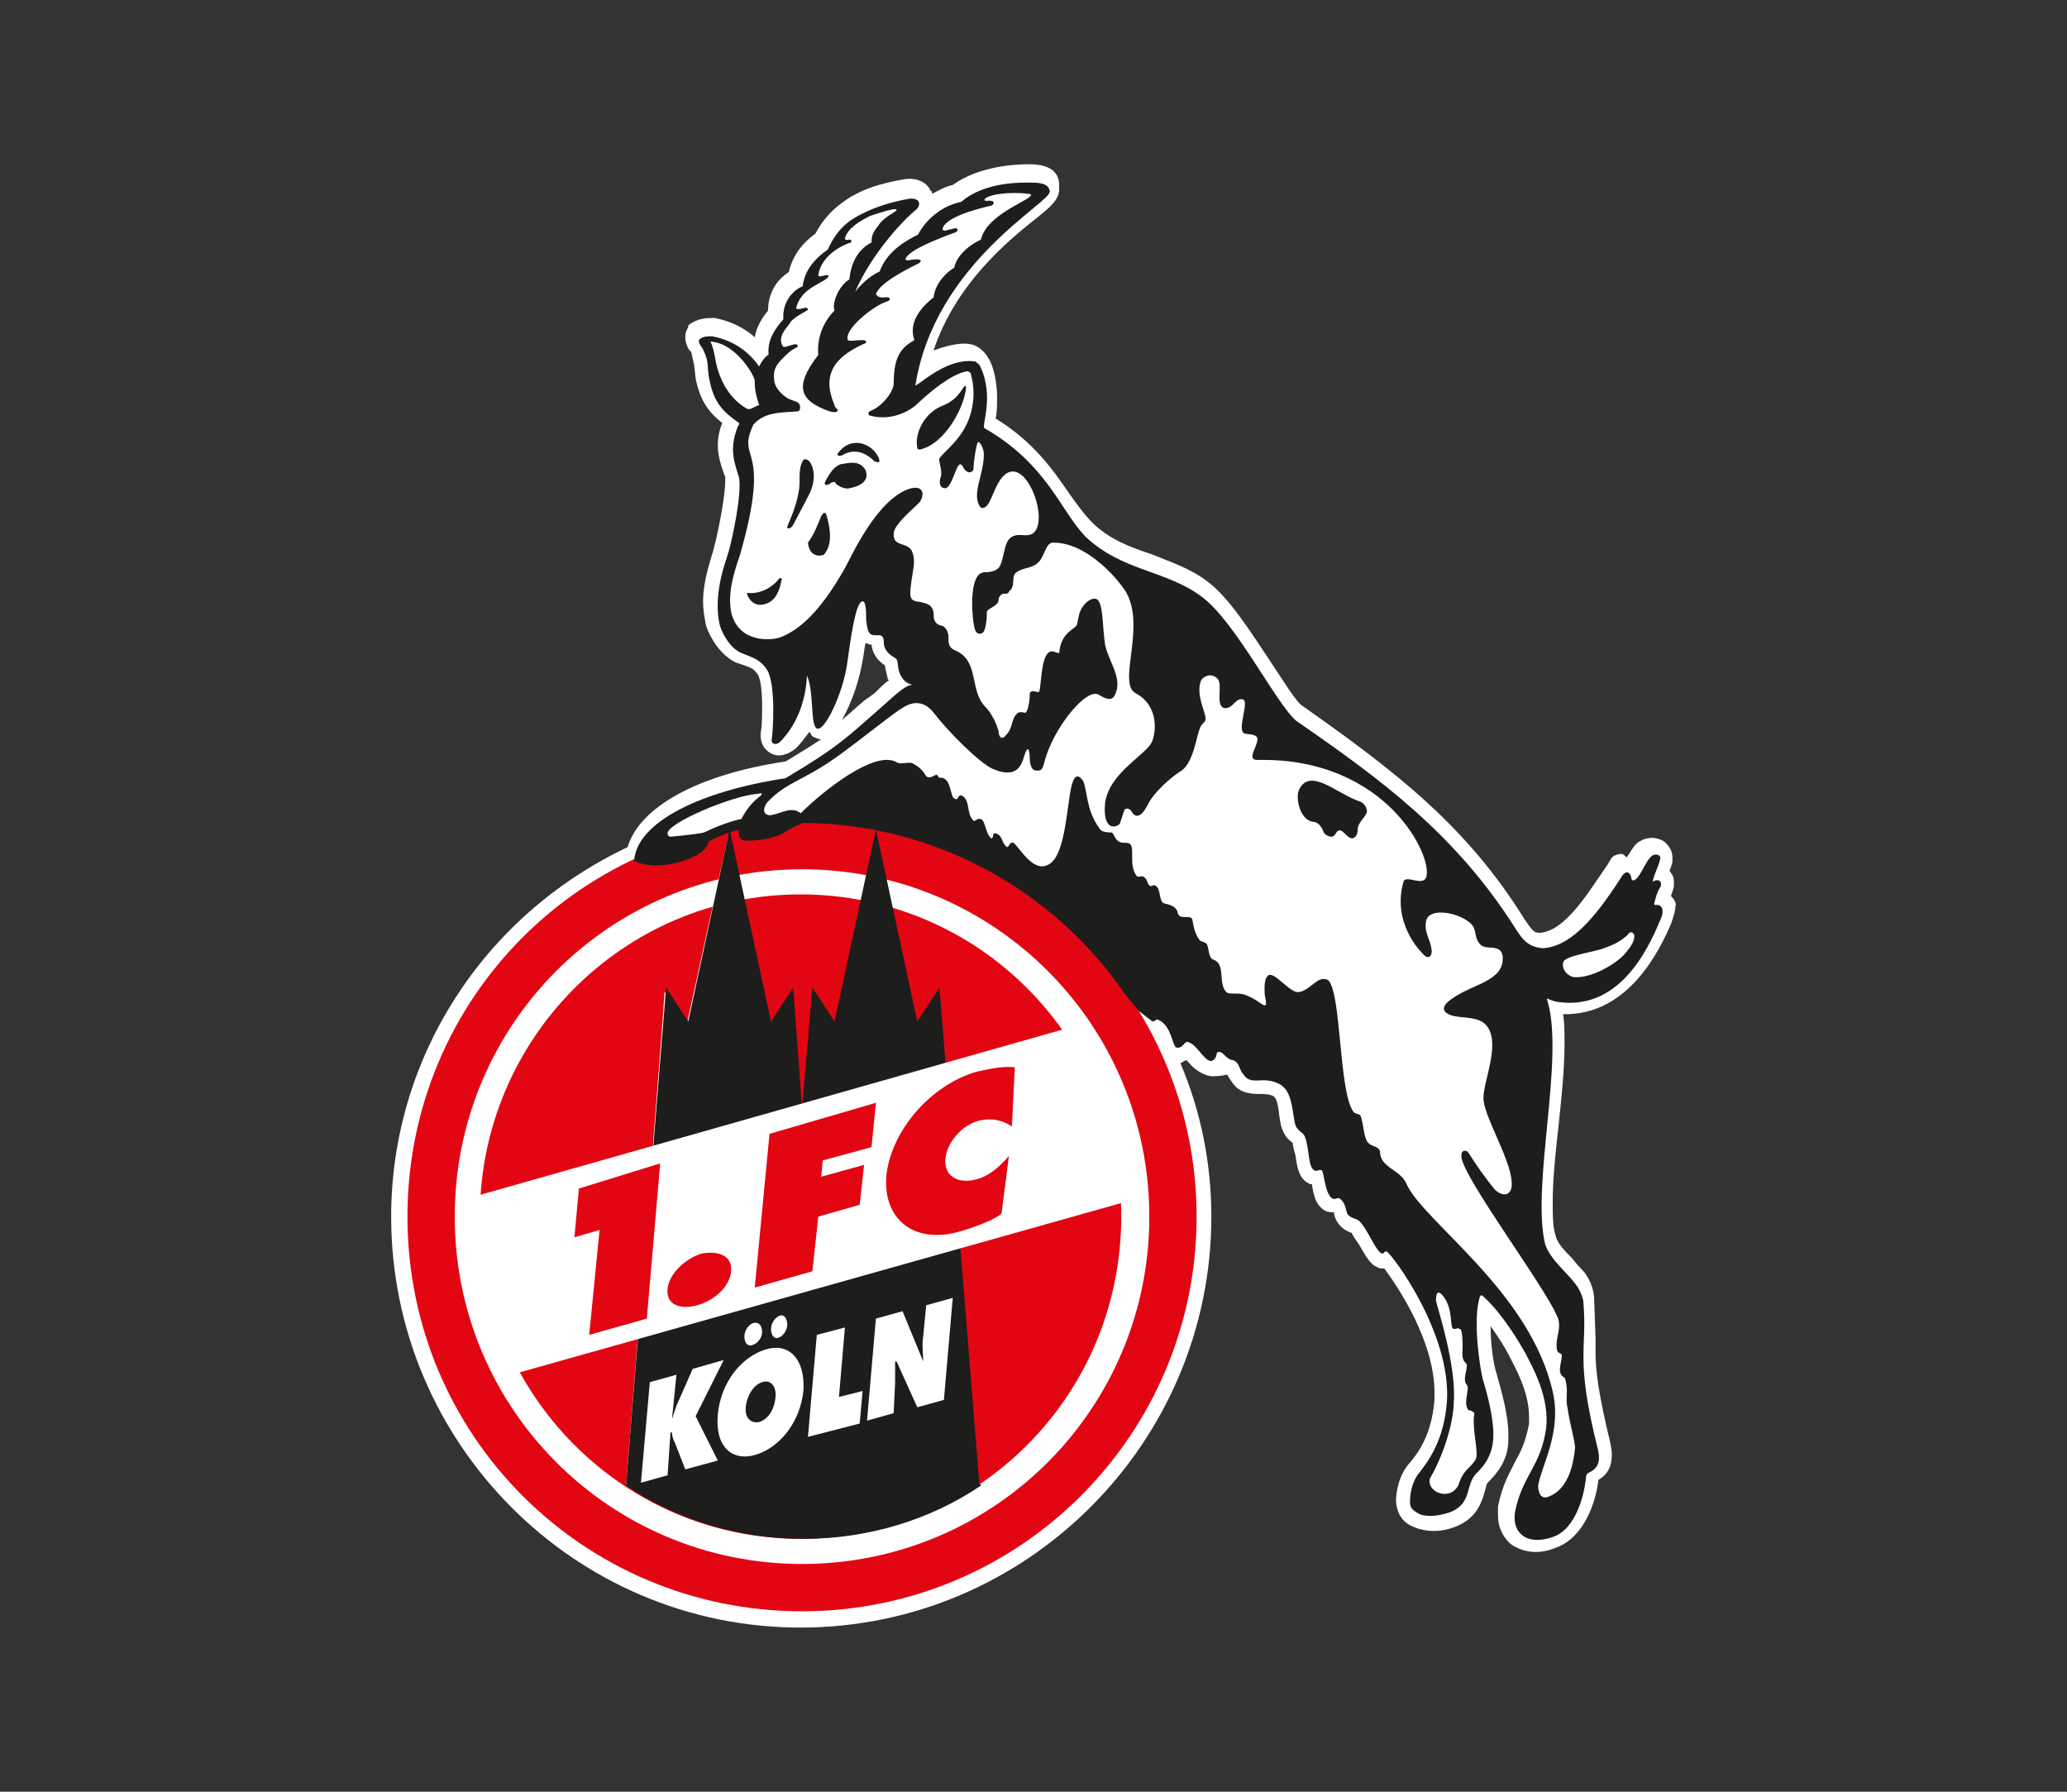 <?xml version="1.0" encoding="UTF-8"?>
<svg id="Ebene_1" data-name="Ebene 1" xmlns="http://www.w3.org/2000/svg" viewBox="0 0 765.35 663.31">
  <rect x="0" y="0" width="765.35" height="663.31" fill="#333333" stroke="none"/>
  <defs>
    <style>
      .cls-1 {
        fill: #1d1d1b;
      }

      .cls-2 {
        fill: #e20613;
      }

      .cls-3 {
        fill: #fff;
      }

      .cls-4 {
        fill: none;
        stroke: #1d1d1b;
        stroke-width: .69px;
      }
    </style>
  </defs>
  <path class="cls-3" d="M618.72,331.65c.55,0,0,0,0,0,.55-1.64,1.09-2.74,1.09-4.38,0-1.09,0-2.19-.55-3.28-.55-.55-.55-1.09-1.09-1.64.55-1.09,1.09-3.28,1.09-3.28v-1.64c0-2.19-1.09-4.38-3.28-6.02-2.74-1.64-6.02-1.64-8.76,0-2.19,1.09-3.28,3.83-4.92,6.02-1.09-1.09-1.64-1.64-3.28-1.09-2.19.55-2.19,1.09-3.83,3.83-6.57,9.3-15.32,24.62-25.17,25.17-2.19,0-2.74-1.09-5.47-4.92-21.34-34.47-47.61-54.72-82.63-79.34-2.19-1.64-6.57-8.76-10.94-15.32-7.66-11.49-15.87-24.62-24.08-30.64-6.57-4.92-13.68-7.11-20.25-9.85-8.21-2.74-15.87-5.47-22.44-12.04-2.74-2.74-5.47-6.57-8.21-10.4-6.02-8.76-13.13-19.15-27.36-27.91.55-2.19.55-4.92.55-8.21,0-4.38-1.09-10.94-3.28-14.23-1.64-2.74-3.83-4.38-6.02-4.92-3.83-1.09-9.85.55-14.23,2.19,8.21-24.62,27.36-40.49,37.76-48.7,5.47-4.38,8.76-7.11,8.76-10.94v-1.64c0-7.11-7.66-7.66-10.94-7.66h-.55c-4.38,0-18.06.55-27.91,7.66-2.74.55-5.47,2.19-7.66,3.28,0-.55,0-1.09-.55-1.09-1.09-2.74-4.38-4.92-9.3-4.38-9.85,1.64-15.32,3.83-19.15,6.02l-1.09.55c-3.28,2.19-8.76,5.47-13.13,13.68-3.83,2.74-8.21,7.11-9.85,14.23-4.38,2.74-7.66,7.66-7.66,14.23-2.74,3.28-4.38,6.57-4.92,9.85-4.38-3.83-9.3-6.02-14.77-7.11h-1.09c-1.64,0-5.47,0-8.76,2.74v.55s-.55,1.09-.55,1.09c-.55,1.09-.55,2.19-.55,2.74,0,2.19,1.09,4.38,1.64,4.92l.55.55,1.09,4.92.55,4.92c1.64,8.21,4.92,12.59,9.85,16.42-1.09,2.74-1.64,5.47-1.64,8.21,0,3.83,1.09,7.11,2.19,10.4,0,0,0,.55.55,1.09v1.64c0,5.47-2.19,16.96-3.83,23.53l-.55,2.19c-1.09,3.83-3.83,11.49-3.83,19.15,0,2.74.55,6.02,1.09,8.76,1.64,4.92,5.47,10.94,10.94,13.68l3.28,1.09c2.74,1.09,3.28,1.09,4.92,3.28,1.09,1.64,1.64,6.57,1.64,11.49,0,3.83,0,7.66-.55,10.4v1.09c0,2.74,1.64,5.47,4.38,6.57,2.19,1.09,5.47.55,8.76-2.19,1.64-1.64,3.28-3.83,4.92-6.02.55.55.55,1.09,1.09,1.64h0c1.09.55,2.19,1.09,3.28,1.09-3.28,2.19-7.66,4.92-13.13,8.21-32.83,4.92-54.17,16.96-58.55,31.74-54.17,25.72-87.55,78.8-87.55,136.8,0,83.72,67.85,152.12,151.57,152.12s152.12-68.4,152.12-152.12c0-19.7-3.83-38.85-11.49-56.91.55,0,1.09-.55,2.19-1.09l1.09,1.09c1.64,2.19,5.47,4.92,8.76,4.92s4.92-.55,4.92-.55h.55c0,.55,1.64,2.74,1.64,2.74,2.74,4.38,7.66,4.38,10.4,4.38,1.64,0,2.74,0,4.38.55s2.19,2.74,2.74,7.66l.55,3.28c1.09,3.83,2.74,5.47,4.38,6.57h0c0,1.09,1.09,4.92,1.09,4.92.55,3.83,1.09,8.76,5.47,10.4h.55c.55,3.28,1.09,7.66,4.92,9.85,1.09.55,2.19.55,3.28.55v.55c1.09,4.92,4.92,6.57,6.57,7.11h0c0,.55,2.74,4.38,2.74,4.38,1.64,2.74,3.28,6.02,5.47,7.66l1.09.55,1.09.55h1.64c4.92,6.57,18.6,26.81,18.6,45.96v2.74c-1.09,13.13-6.02,19.7-9.85,24.08-3.83,4.92-4.38,10.94-4.38,13.13v.55c.55,5.47,3.28,7.66,5.47,8.76,2.19,1.09,8.76,3.83,17.51,0,7.11-3.28,8.76-8.76,9.85-12.59.55-1.64.55-2.74,1.09-3.28,3.28-3.28,7.66-8.21,7.66-15.87v-2.19c0-6.57-2.19-14.77-4.38-22.44-1.09-3.28-2.19-10.4-2.19-17.51,2.74,3.83,5.47,8.21,6.57,10.4l.55,1.09c1.64,3.28,7.11,12.59,7.11,21.89v2.74c-1.09,6.02-2.74,9.85-4.92,13.68-2.19,4.38-4.92,8.76-6.57,16.96v3.28c0,4.38,1.64,7.66,4.38,10.4,4.38,3.28,10.4,4.38,16.96,1.64,8.21-2.74,14.23-12.59,15.87-25.17,1.09-.55,2.19-1.64,2.19-1.64,2.19-2.19,2.74-4.92,2.74-7.66,0-2.19-.55-3.83-.55-4.38-4.38-18.06-5.47-26.81-5.47-33.38v-5.47l-.55-15.32c-.55-4.92-2.74-8.21-4.92-10.4-1.09-1.09-3.28-3.83-3.28-3.83-2.19-2.19-5.47-5.47-6.02-8.21-1.09-3.28-1.09-7.66-1.09-12.59,0-8.76,1.09-18.6,2.19-28.45,1.09-10.4,2.19-20.79,2.19-30.1,0-3.83,0-7.66-.55-10.94,24.62.55,36.12-24.62,39.95-33.38l.55-1.64c.55-1.64,1.09-3.28,1.09-4.92.55-1.09-.55-2.74-1.64-3.83M319.4,244.65c.55-2.74.55-4.38,1.09-6.57.55,0,1.09.55,2.19.55.55,4.38,3.28,6.57,4.92,7.66l1.09,4.92s0,.55.55.55c-1.64,1.09-3.28,2.74-5.47,4.92l-3.83,2.74c-3.28,2.74-5.47,4.92-8.21,7.11,3.83-6.57,6.57-15.32,7.66-21.89"/>
  <path class="cls-3" d="M586.44,470.64h0c.55.55.55,1.09.55,1.09l-.55-1.09Z"/>
  <path class="cls-2" d="M150.87,450.4c0-80.99,65.12-146.1,146.1-146.1s146.1,65.66,146.1,146.1-65.12,146.1-146.1,146.1c-80.99,0-146.1-65.12-146.1-146.1"/>
  <path class="cls-3" d="M168.38,450.4c0-71.14,57.46-128.59,128.59-128.59s128.59,57.46,128.59,128.59-57.46,128.59-128.59,128.59-128.59-57.46-128.59-128.59"/>
  <path class="cls-2" d="M177.68,450.4c0-65.66,53.08-119.29,118.74-119.29s118.74,53.08,118.74,119.29-53.08,119.29-118.74,119.29-118.74-53.63-118.74-119.29"/>
  <path class="cls-1" d="M421.73,373.79c-2.19-2.74-4.92-6.02-4.92-6.02-26.27-38.3-70.59-63.47-120.38-63.47v.55c-2.19.55-3.83,1.64-6.57,3.28-4.38,2.19-9.3,2.74-13.68,2.74-3.83,0-1.09-4.92-3.28-3.83-2.74.55-8.21,2.74-10.94,4.38,0,5.47-17.51,11.49-26.81,7.11,1.09-13.68,23.53-25.17,55.81-30.1,20.25-12.04,22.98-15.32,36.12-26.81,6.02-5.47,8.76-7.66,10.4-7.66,1.09-.55,0-1.09-.55-1.09-1.64-.55-2.74-2.19-3.28-3.28-1.09-2.19-.55-4.92-1.64-6.02-1.64-1.09-3.83-2.19-4.38-4.92,0-1.64,0-3.83-2.19-3.83-2.74,0-3.83.55-4.38-5.47,0-2.74,0-7.11-1.64-7.11-2.19,0-3.83,6.57-6.02,22.98-1.64,12.04-8.76,25.72-10.94,24.08-2.19-2.19-.55-14.77-3.83-20.25-.55-1.09,1.09,13.68-9.85,25.17-1.64,1.64-2.74.55-2.74,0,.55-3.28,1.64-20.79-1.64-26.27-2.74-4.38-6.02-4.92-9.85-6.57-3.83-1.64-6.57-6.57-7.66-9.85-2.74-11.49,2.19-23.53,3.28-27.36s4.92-20.79,3.83-27.36c-1.64-5.47-3.83-10.4-.55-18.6.55-1.09,1.09-1.64,0-2.19-5.47-3.83-8.76-7.11-10.4-15.32-1.09-4.92,0-6.57-2.19-10.94-.55-1.64-2.19-2.74-1.64-3.83,1.09-1.09,2.74-1.09,4.38-1.09,8.76,1.64,14.23,6.57,17.51,11.49,1.09-2.19,2.19-3.83,3.83-4.92-.55-5.47,2.19-9.3,5.47-13.13-.55-6.57,3.83-10.94,7.11-12.04.55-5.47,3.83-9.85,9.3-13.68,3.83-8.76,9.3-11.49,12.59-13.13,3.28-1.64,8.21-3.83,16.96-5.47,3.83-.55,4.38,1.64,2.74,3.28-5.47,4.38-18.6,18.6-24.08,33.93,1.64-3.28,6.02-8.21,10.94-10.4,2.74-7.66,9.85-11.49,14.23-13.68,2.19-4.38,7.66-10.4,15.87-12.04,8.76-7.66,22.98-7.11,25.17-7.11,2.74,0,6.57,0,7.11,2.74,1.09,3.83-42.68,26.27-49.8,72.23,0,2.19,10.94-10.4,22.44-8.76.55.55,1.09.55,1.64,1.64,5.47,11.49,0,22.44,1.64,22.98,22.98,13.13,27.91,30.1,37.21,39.95,13.68,13.13,30.1,12.59,43.23,22.44,12.59,9.3,27.36,39.4,35.02,45.96,31.74,21.89,59.1,42.13,80.99,76.61,2.74,4.38,4.92,7.11,10.4,7.66,12.04-.55,21.89-14.77,30.1-27.36.55-.55,1.09-1.09,1.64-.55,1.09.55.55,2.74,1.64,2.74,2.74.55,4.92-7.66,7.66-9.3,1.09-.55,2.74,0,2.19,1.09-.55,2.74-2.74,6.57-2.74,8.76,0,.55.55.55.55,0,.55-.55,1.09-.55,1.64-.55,1.09,0,1.09,1.64.55,2.19-1.09,1.64-1.64,3.83-2.19,6.02,0,1.64,1.64.55,2.19,1.09,1.09.55,1.09,2.19.55,3.83-3.28,7.66-13.68,35.02-38.3,31.19-3.28-.55-4.92-2.74-3.83.55,6.02,21.34-6.02,67.31-1.09,89.19,1.64,6.02,8.76,11.49,10.94,14.77,1.09,1.09,2.74,3.83,3.28,6.57,1.64,18.6-3.28,20.25,5.47,55.27.55,2.74.55,4.92-1.09,6.57s-2.74,1.09-3.28,2.74c-1.09,10.94-5.47,20.25-12.04,22.44-9.3,3.28-14.77-1.09-13.68-8.76,2.74-13.68,9.3-16.42,11.49-30.64,1.64-12.04-5.47-24.08-7.66-28.45-2.19-3.83-8.21-14.23-15.32-20.79-1.09-1.09-1.64-1.09-2.19,0-2.74,8.76,0,26.27,1.09,30.64,2.19,7.11,4.38,16.42,3.83,22.44-.55,6.02-3.28,9.3-6.02,12.04-4.38,4.38-1.64,10.94-9.3,14.23-6.02,2.19-10.4,1.64-12.04.55-1.64-1.09-2.74-1.64-2.74-3.83,0-2.74.55-6.57,2.74-9.85,4.38-5.47,9.85-13.13,10.94-27.36,1.64-25.72-20.79-55.27-22.44-55.81-1.64-.55-1.09,1.09-2.19.55-2.19-1.64-4.92-8.76-7.66-11.49-1.09-1.64-4.38-1.09-4.92-3.83-.55-2.19-1.09-3.83-2.74-4.92-1.09-.55-1.64.55-2.74,0-2.74-2.19-2.74-9.85-3.83-10.4s-2.19.55-2.74,0c-2.19-1.09-1.64-7.66-3.28-12.04-.55-2.19-3.28-2.19-3.83-5.47-1.09-5.47-1.09-12.59-6.57-14.77-6.02-2.74-9.85,1.09-12.59-3.28-1.64-1.64-1.09-4.92-4.92-5.47-2.19-1.09-2.74-3.28-4.92-2.74-1.09.55,0,2.19-2.19,3.28-2.74,0-5.47-7.11-9.3-7.11-1.09.55-1.64,2.19-3.28,2.19s-1.64-8.21-7.11-10.4c-1.09-.55-1.64,1.64-2.74,0,.55.55-1.64-1.09-4.38-3.28"/>
  <path class="cls-4" d="M421.73,373.79c-2.19-2.74-4.92-6.02-4.92-6.02-26.27-38.3-70.59-63.47-120.38-63.47v.55c-2.19.55-3.83,1.64-6.57,3.28-4.38,2.19-9.3,2.74-13.68,2.74-3.83,0-1.09-4.92-3.28-3.83-2.74.55-8.21,2.74-10.94,4.38,0,5.47-17.51,11.49-26.81,7.11,1.09-13.68,23.53-25.17,55.81-30.1,20.25-12.04,22.98-15.32,36.12-26.81,6.02-5.47,8.76-7.66,10.4-7.66,1.09-.55,0-1.09-.55-1.09-1.64-.55-2.74-2.19-3.28-3.28-1.09-2.19-.55-4.92-1.64-6.02-1.64-1.09-3.83-2.19-4.38-4.92,0-1.64,0-3.83-2.19-3.83-2.74,0-3.83.55-4.38-5.47,0-2.74,0-7.11-1.64-7.11-2.19,0-3.83,6.57-6.02,22.98-1.64,12.04-8.76,25.72-10.94,24.08-2.19-2.19-.55-14.77-3.83-20.25-.55-1.09,1.09,13.68-9.85,25.17-1.64,1.64-2.74.55-2.74,0,.55-3.28,1.64-20.79-1.64-26.27-2.74-4.38-6.02-4.92-9.85-6.57-3.83-1.64-6.57-6.57-7.66-9.85-2.74-11.49,2.19-23.53,3.28-27.36s4.92-20.79,3.83-27.36c-1.64-5.47-3.83-10.4-.55-18.6.55-1.09,1.09-1.64,0-2.19-5.47-3.83-8.76-7.11-10.4-15.32-1.09-4.92,0-6.57-2.19-10.94-.55-1.64-2.19-2.74-1.64-3.83,1.09-1.09,2.74-1.09,4.38-1.09,8.76,1.64,14.23,6.57,17.51,11.49,1.09-2.19,2.19-3.83,3.83-4.92-.55-5.47,2.19-9.3,5.47-13.13-.55-6.57,3.83-10.94,7.11-12.04.55-5.47,3.83-9.85,9.3-13.68,3.83-8.76,9.3-11.49,12.59-13.13,3.28-1.64,8.21-3.83,16.96-5.47,3.83-.55,4.38,1.64,2.74,3.28-5.47,4.38-18.6,18.6-24.08,33.93,1.64-3.28,6.02-8.21,10.94-10.4,2.74-7.66,9.85-11.49,14.23-13.68,2.19-4.38,7.66-10.4,15.87-12.04,8.76-7.66,22.98-7.11,25.17-7.11,2.74,0,6.57,0,7.11,2.74,1.09,3.83-42.68,26.27-49.8,72.23,0,2.19,10.94-10.4,22.44-8.76.55.55,1.09.55,1.64,1.64,5.47,11.49,0,22.44,1.64,22.98,22.98,13.13,27.91,30.1,37.21,39.95,13.68,13.13,30.1,12.59,43.23,22.44,12.59,9.3,27.36,39.4,35.02,45.96,31.74,21.89,59.1,42.13,80.99,76.61,2.74,4.38,4.92,7.11,10.4,7.66,12.04-.55,21.89-14.77,30.1-27.36.55-.55,1.09-1.09,1.64-.55,1.09.55.55,2.74,1.64,2.74,2.74.55,4.92-7.66,7.66-9.3,1.09-.55,2.74,0,2.19,1.09-.55,2.74-2.74,6.57-2.74,8.76,0,.55.55.55.55,0,.55-.55,1.09-.55,1.64-.55,1.09,0,1.09,1.64.55,2.19-1.09,1.64-1.64,3.83-2.19,6.02,0,1.64,1.64.55,2.19,1.09,1.09.55,1.09,2.19.55,3.83-3.28,7.66-13.68,35.02-38.3,31.19-3.28-.55-4.92-2.74-3.83.55,6.02,21.34-6.02,67.31-1.09,89.19,1.64,6.02,8.76,11.49,10.94,14.77,1.09,1.09,2.74,3.83,3.28,6.57,1.64,18.6-3.28,20.25,5.47,55.27.55,2.74.55,4.92-1.09,6.57s-2.74,1.09-3.28,2.74c-1.09,10.94-5.47,20.25-12.04,22.44-9.3,3.28-14.77-1.09-13.68-8.76,2.74-13.68,9.3-16.42,11.49-30.64,1.64-12.04-5.47-24.08-7.66-28.45-2.19-3.83-8.21-14.23-15.32-20.79-1.09-1.09-1.64-1.09-2.19,0-2.74,8.76,0,26.27,1.09,30.64,2.19,7.11,4.38,16.42,3.83,22.44-.55,6.02-3.28,9.3-6.02,12.04-4.38,4.38-1.64,10.94-9.3,14.23-6.02,2.19-10.4,1.64-12.04.55-1.64-1.09-2.74-1.64-2.74-3.83,0-2.74.55-6.57,2.74-9.85,4.38-5.47,9.85-13.13,10.94-27.36,1.64-25.72-20.79-55.27-22.44-55.81-1.64-.55-1.09,1.09-2.19.55-2.19-1.64-4.92-8.76-7.66-11.49-1.09-1.64-4.38-1.09-4.92-3.83-.55-2.19-1.09-3.83-2.74-4.92-1.09-.55-1.64.55-2.74,0-2.74-2.19-2.74-9.85-3.83-10.4s-2.19.55-2.74,0c-2.19-1.09-1.64-7.66-3.28-12.04-.55-2.19-3.28-2.19-3.83-5.47-1.09-5.47-1.09-12.59-6.57-14.77-6.02-2.74-9.85,1.09-12.59-3.28-1.64-1.64-1.09-4.92-4.92-5.47-2.19-1.09-2.74-3.28-4.92-2.74-1.09.55,0,2.19-2.19,3.28-2.74,0-5.47-7.11-9.3-7.11-1.09.55-1.64,2.19-3.28,2.19s-1.64-8.21-7.11-10.4c-1.09-.55-1.64,1.64-2.74,0,.55.55-1.64-1.09-4.38-3.28Z"/>
  <path class="cls-3" d="M292.59,119.34c2.19-2.74,7.11-4.38,6.57-4.92-.55-1.09-2.19,0-3.28,0-.55,0-1.09,0-1.09-.55,2.19-7.66,9.85-8.76,12.04-11.49q0-.55-.55-.55c-1.09,0-3.28,1.09-3.28,0,1.09-7.66,9.85-11.49,12.04-12.04.55-.55,0-1.09-.55-1.09s-1.64.55-1.64-.55c1.09-3.83,6.02-6.57,9.3-8.21,3.28-1.09,9.85-3.28,9.85-2.19,0,.55-4.92,2.74-6.57,5.47-1.64,2.19-2.74,3.28-2.74,6.57-5.47,2.74-7.66,8.21-8.21,13.68-3.83,2.19-6.57,8.76-5.47,11.49-4.38,4.38-6.57,10.4-6.02,16.42-9.3,12.04-6.57,16.96,3.83,20.79,1.64.55,2.74.55,3.28,0s-1.09-1.09-1.09-2.19c-5.47-12.59,1.64-18.6,11.49-22.98.55-.55,0-1.09-1.09-1.09-2.74,0-4.92.55-5.47,0-1.64-3.83,9.3-12.59,14.23-14.23,2.19-.55,1.09-1.64.55-1.64-1.64,0-3.28.55-4.38-1.09,1.09-4.38,13.68-10.4,15.87-11.49,1.09-.55,1.64-2.19-3.83-1.09-.55,0-1.09,0-1.09-.55,1.09-3.28,12.59-7.66,18.6-9.85,1.09-.55,1.09-2.19-1.64-1.09-1.09,0-2.74,1.09-3.28,0,.55-4.38,13.13-7.66,18.06-8.76,1.09-.55,1.09-1.09.55-1.64-1.64-.55-3.83.55-2.74-1.09,3.28-2.19,12.59-2.19,15.87-1.64,1.09,0,1.09.55,1.09.55-1.09,2.19-16.42,7.11-18.6,16.42-4.92,2.19-9.3,6.57-9.85,10.4-2.19,1.09-7.11,5.47-7.66,10.94-2.74,2.19-9.85,8.21-7.11,15.87-4.92,2.74-7.66,6.02-7.66,15.87,0,3.28-4.38,8.76-8.76,10.4-1.09.55-.55,1.64,0,1.64,7.66,2.19,14.77-1.64,17.51-4.38,8.76-8.21,14.77-11.49,18.6-12.04.55,0,.55.55,1.09.55.55,2.19,2.19,7.66,0,15.32-2.74,9.3-9.85,13.68-11.49,16.42-.55.55,1.09,4.38.55,6.57-1.09,2.74,0,4.38,1.09,4.38,2.74,1.09,4.38-8.76,6.02-8.76,1.09,0,1.09,2.19,2.74,2.74.55.55,2.19,0,2.19-1.09,0-2.74,1.09-9.3,1.64-9.85.55-.55,2.19,2.19,2.19,4.38,0,7.66-4.38,14.23-1.64,19.15.55,1.09,1.64,1.09,2.74,0,2.19-2.19,3.83-11.49,8.76-12.59,7.11-1.64,13.68,17.51,8.76,22.44-2.19,2.19-5.47,0-8.21,1.64-3.28,1.64-2.74,8.76-4.92,11.49-1.09,1.09-2.74,1.64-5.47,1.64-6.02.55-4.38,18.06-3.28,21.34.55,1.64,2.19,1.64,2.74,1.09,1.09-.55,1.64-4.38,1.64-7.66,0-1.09,2.19-1.64,3.28-2.74,1.64-1.09.55-2.19,1.64-3.28,1.09-1.64,2.74,0,3.28-1.64,2.74-2.19.55-5.47,2.74-7.11,3.28-2.19,6.02-1.09,8.76-4.38,1.64-2.19,2.19-6.02,4.38-6.57,13.13-.55,25.72,14.77,27.91,19.15,6.57,13.13-3.83,33.38,3.28,36.66,8.76,4.92,7.11,14.77,6.02,17.51-1.64,4.92-15.87,11.49-17.51,22.98-1.09,11.49,4.92,8.76,5.47,7.66.55-1.64,1.09-3.28,1.64-4.92.55-1.09,2.19-.55,2.74.55.55,1.09,2.74,3.83,6.02-2.74,2.19-4.38,8.21-9.85,12.59-12.59,4.38-3.28,5.47-13.13,6.57-15.32.55-2.19,2.19-2.19,2.19-3.83,0-2.19-3.83-9.3-1.64-14.23,1.09-1.64,3.83-2.74,6.02-.55,2.19,2.19-1.09,10.4,2.74,10.94,3.28,0,3.83-3.83,6.57-3.28,2.74.55-2.19,10.94.55,12.59,1.64.55,3.83,0,4.92,1.64.55,2.74-4.38,8.21,0,8.21,48.15-1.09,65.66,36.66,62.38,43.78-1.64,2.74-7.11-1.09-8.21,1.09-4.38,14.77,5.47,25.72,8.21,27.91,1.09.55,2.19,0,2.19-2.19-.55-4.38-2.74-6.57-2.19-10.4.55-7.11,16.96-2.74,18.06,2.74.55,2.19.55,3.83,2.19,5.47,2.19,2.19,7.66-.55,8.21,4.38.55,9.3-10.94,9.85-19.15,15.87-3.83,2.74-3.28,4.92.55,6.02,3.83,1.09,10.4,0,13.13,4.38,4.38,6.57-1.64,20.25-1.64,25.72-.55,6.02,9.85,22.44,10.4,31.19.55,4.38-2.19,6.57-6.02,3.28-3.28-3.83-7.11-9.3-9.85-13.68-.55-1.09-2.74-1.64-2.74,1.09,0,7.66,35.02,53.63,36.12,61.29.55,3.83-1.64,7.11-.55,10.94.55,1.09,1.64.55,1.64,1.64,0,2.74-2.19,6.57,1.09,8.21,1.64,4.92,0,7.11,1.09,11.49.55,4.38,2.19,9.85,2.74,14.23-1.09,12.04-5.47,16.42-9.3,18.06-3.28,1.64-4.38-1.09-4.38-3.83,1.09-7.11,8.76-19.7,5.47-34.47-8.21-37.21-47.61-62.93-54.17-77.15-2.19-5.47-9.85-6.02-9.85-12.04-.55-2.19-2.74-1.64-4.38-3.28-1.64-1.64-1.64-6.57-2.74-9.85-.55-1.09-1.64-.55-2.74-1.64-5.47-7.66-4.38-43.78-9.3-48.7-3.83-2.19-6.57,3.83-10.94,4.38-3.28.55-9.3-8.21-11.49-6.02-1.64,1.64-1.09,6.02-1.09,7.11,0,.55,1.09,3.83,0,3.83s-2.74-2.19-7.11-3.83c-2.74-1.09-6.02,0-7.11-1.09-3.28-3.28,0-10.4-4.92-12.04-1.64-.55-1.64-4.38-2.19-5.47-.55-1.09-2.19-1.09-2.74-1.64-1.64-2.19-2.19-4.38-2.74-7.66-.55-2.19-4.92.55-5.47-2.74-.55-2.19-2.74-2.74-4.92-3.28s-1.09-5.47-3.28-6.57c-1.09-.55-1.09.55-2.19,0-1.09-1.09-.55-2.19-2.19-3.28-1.09-.55-2.19.55-2.74-.55-2.74-3.83-.55-9.85-2.19-11.49-1.09-1.09-2.74,0-4.38-1.09s-1.64-3.28-2.74-3.28c-2.74,0-3.83-.55-4.38-1.64-4.92-6.57-4.38-14.23-6.02-17.51-1.09-1.64-2.74-2.74-3.83.55-2.19,6.02-2.19,27.91-9.3,30.64-5.47,2.74-10.4-6.57-12.59-8.21-1.09-.55-1.64,1.09-2.19,1.64-2.19-1.09-1.64-3.83-3.83-4.92-2.19-1.09-1.09,1.64-2.19,1.64-2.19-1.64-2.19-6.57-3.83-7.11s-2.19,1.09-2.74.55c-2.74-2.19-1.09-7.66-4.38-9.3-1.64-.55-1.09,2.19-2.74,1.09-1.64-.55-1.09-8.21-5.47-7.66-.55,0-.55-1.09-1.09-1.09-1.09,0-2.19,1.64-3.83.55-1.64-2.74-3.28-3.83-4.38-4.38-1.64-1.64-4.92.55-7.11-1.09-8.21-3.83-26.81,10.94-35.02,19.15-3.28-2.74-7.11,0-10.4.55-1.09.55-4.92,0-2.19-4.38,7.66-8.21,13.13-7.66,27.36-18.06,10.4-7.66,19.7-15.32,23.53-17.51,2.74-1.64,7.11-2.74,10.94,2.19,5.47,7.11,16.96,18.6,21.89,20.79,10.4,4.38,10.94-3.28,12.04-6.02s1.64-.55,1.64,2.19c0,1.64.55,4.38,2.19,4.38,2.74.55,2.74-1.64,3.28-3.28,3.28-12.59,15.87-27.91,20.25-24.62,3.83,2.19,5.47,2.19,6.57-2.19,1.09-5.47-3.28-10.94-4.38-16.42-1.09-6.57-.55-15.87-3.28-16.96-1.64-.55-3.83,1.09-4.92,2.74-1.64,2.19-1.64,4.38-2.19,6.57,0,1.64-6.02,2.74-6.57,10.4,0,1.09-2.19-1.09-3.83,0-3.28,2.19-2.74,14.23-3.83,14.77-1.09,0-2.74-1.09-3.28.55,0,2.19-.55,6.57-1.64,7.11-.55,0-1.64-.55-2.74,0-2.74,2.19-1.64,5.47-4.38,8.21-1.64,2.19-2.74.55-2.74-1.09-.55-2.74-2.74-7.11-4.92-9.3-6.02-6.02-2.19-16.96-10.94-20.79-2.74-1.09-2.74-2.74-2.74-4.92,0-2.74-1.64-4.38-2.74-4.38-2.19-.55-2.74-2.19-2.74-3.83,0-4.38-3.28-4.38-4.92-4.92-4.38-.55-4.38-1.09-2.74-11.49.55-2.74.55-5.47-.55-7.66-2.19-3.28-7.11-1.09-6.57-6.57.55-3.28,6.57-8.21,9.3-10.94,1.64-1.64,2.74-6.57-2.74-5.47-12.59,3.28-22.44,25.72-24.62,29.55-9.3,16.42-16.96,22.98-24.08,25.72-3.28,1.09-15.32,2.19-18.06-9.3-1.09-6.02,0-12.04,3.28-21.34,12.04-42.13-1.64-33.93,4.92-48.15,4.38-4.92,10.4-4.38,16.42-4.92,1.09,0,1.09-2.19.55-2.74,0-.55-1.64-1.09-3.28-1.64-1.64-.55-6.02-3.83-6.02-7.66-.55-4.38,2.19-6.57,4.38-8.76,2.74-2.74,4.38-2.74,4.38-3.28,0-2.19-4.92,1.09-5.47,0-2.19-3.28,1.09-6.57,2.74-8.76"/>
  <path class="cls-3" d="M279.46,141.23c0,1.64,0,3.83,1.64,8.76-2.19.55-3.28,2.19-4.92,1.09-5.47-3.28-8.76-8.76-10.4-14.23-1.09-3.28-1.09-7.11-2.74-10.4,9.85.55,16.96,13.68,16.42,14.77"/>
  <path class="cls-1" d="M357.16,142.87q.55,0,.55.55c-.55,7.11-7.66,20.79-16.96,22.98-.55,0-1.09,0-1.09-.55-1.09-4.92,2.19-13.13,9.85-15.87,3.83-1.64,5.47-3.83,7.66-7.11"/>
  <path class="cls-1" d="M325.42,169.68c.55,1.64,0,1.64-1.64,1.09-4.92-4.92-9.3-3.83-12.04-2.19q-1.64.55-1.64-.55c4.92-7.11,13.13-3.83,15.32,1.64"/>
  <path class="cls-1" d="M299.7,170.78c2.74,3.83,1.64,9.3-.55,13.13-1.64,3.28-4.38,8.21-5.47,10.4-.55,1.09-1.64,1.64-2.19,1.09-.55,0,3.28-6.57,4.38-14.23.55-3.28-.55-7.66,1.64-10.94.55-.55,1.64,0,2.19.55"/>
  <path class="cls-1" d="M320.5,174.06c1.64,4.38-2.74,6.02-5.47,6.57-1.64.55-3.28,0-4.92-1.09-1.09-.55-.55-1.09-1.09-1.09-1.64,0-1.09.55-2.74,1.09-1.09,0-1.09-.55-.55-1.64,1.64-2.74,2.74-4.92,5.47-6.02,3.28-.55,7.11-1.64,9.3,2.19"/>
  <path class="cls-1" d="M306.27,191.57c2.19,8.21.55,11.49-1.09,13.68-.55.55-5.47,1.64-6.02-4.38,2.19-2.74,3.83-7.11,4.92-9.85,1.09-1.64,1.64-1.64,2.19.55"/>
  <path class="cls-1" d="M289.31,215.1c-1.09,5.47-3.28,8.21-7.11,8.76-4.38.55-6.02-4.38-5.47-4.38,4.38.55,8.76-1.64,11.49-4.92.55-1.09,1.64-.55,1.09.55"/>
  <path class="cls-1" d="M503.26,296.63c2.19.55,3.28,3.28,2.74,4.38-1.09,2.19-3.28,3.83-3.28,6.02,0,1.64-.55,2.74-1.64,3.28-2.74.55-4.38-5.47-6.57-1.64-1.09,2.19-3.83.55-4.38-.55-.55-1.64-1.64-3.28-3.28-3.83-5.47,0-7.11-8.76-6.02-11.49,3.83-9.3,14.23,1.09,22.44,3.83"/>
  <path class="cls-3" d="M281.1,294.99c-2.74,2.19-4.92,4.92-6.57,8.21-3.28.55-9.3,2.74-13.68,4.92-1.64.55-7.11,1.09-12.59,1.64-.55,0-1.09-.55-1.09-1.09-.55-3.83,24.08-14.23,33.38-14.77,1.64-.55,2.19,0,.55,1.09"/>
  <path class="cls-3" d="M605.04,345.88c.55,2.19-1.09,4.38-3.28,7.11s-11.49,9.3-19.15,8.76c-2.19-.55-4.38-2.74-3.83-5.47.55-2.19,8.21-3.28,14.23-4.92,4.38-1.64,6.02-2.19,9.3-4.92,1.64-2.19,2.19-1.09,2.74-.55"/>
  <path class="cls-3" d="M538.28,491.98c1.64,0,1.09-.55,2.19,0,1.09,0,1.09,4.92,1.09,7.11,0,1.64-.55,3.83,1.09,5.47,1.64,1.09-1.64,6.02.55,8.21,1.09,1.64-1.64,6.57.55,9.3,1.09,0,1.64.55,2.19,1.09-1.09,5.47,1.64,14.23.55,16.96-2.19,3.83-4.38,3.28-6.57,9.85-3.28,6.02-12.04,2.19-10.4-2.74,6.02-10.4,8.76-22.44,8.76-27.91,1.09-13.68-6.02-35.02-6.57-37.76,0-2.74.55-4.38,2.74-1.64,3.83,4.92,2.19,12.04,3.83,12.04"/>
  <path class="cls-3" d="M309.55,378.17l-.55,1.09s-6.57-10.4-8.21-12.04c0,2.74-3.28,42.68-3.28,42.68h-1.09s-3.28-39.95-3.28-42.68c-1.64,2.19-8.21,12.04-8.21,12.04,0,0-14.23-65.12-15.32-69.49-1.09,4.38-15.32,69.49-15.32,69.49,0,0-6.57-10.4-8.21-12.04,0,3.28-14.23,182.22-14.23,182.22h0c19.15,12.59,41.59,19.7,65.12,19.7h0c23.53,0,45.96-6.57,65.12-19.7h0s-13.13-164.71-14.23-182.22c-1.64,2.19-8.21,12.04-8.21,12.04,0,0-14.23-65.12-15.32-69.49-1.09,4.38-14.77,68.4-14.77,68.4"/>
  <path class="cls-1" d="M362.63,549.44l-14.77-183.86-8.21,12.59-15.32-71.14-15.32,71.14-8.21-12.59-3.83,44.32-3.28-44.32-8.21,12.59-15.32-71.14-15.32,71.14-8.21-12.59-14.77,183.86v.55c18.6,12.59,41.59,19.7,65.66,19.7h0c24.08,0,47.06-7.11,65.66-19.7v-.55h-.55Z"/>
  <polygon class="cls-3" points="420.63 443.83 402.03 378.71 170.57 444.38 185.34 510.04 420.63 443.83"/>
  <polygon class="cls-2" points="214.34 440 244.44 430.7 239.51 488.15 218.17 494.17 222 455.32 212.7 458.06 214.34 440"/>
  <path class="cls-2" d="M270.7,470.64c-.55,6.02-6.57,10.94-12.59,12.59-6.02,1.64-11.49,0-10.94-6.02.55-6.02,7.11-11.49,12.59-13.13,6.02-1.09,11.49.55,10.94,6.57"/>
  <polygon class="cls-2" points="284.93 419.75 324.33 408.26 322.69 424.68 304.63 429.6 304.08 435.62 319.95 431.24 318.31 446.02 302.99 450.4 300.8 470.64 279.46 476.66 284.93 419.75"/>
  <path class="cls-2" d="M374.67,417.02c-3.28-2.19-7.11-3.28-12.04-2.19-6.57,1.64-12.04,8.21-12.59,14.23s4.38,9.3,10.94,7.66c4.92-1.09,8.76-4.38,12.59-8.76l-2.74,21.34c-3.28,2.74-11.49,5.47-15.32,6.57-16.96,4.92-28.45-4.38-27.36-20.25,1.64-16.96,16.42-33.93,33.38-38.85,4.92-1.09,9.85-2.19,14.23-1.64l-1.09,21.89Z"/>
  <path class="cls-3" d="M282.19,493.08c0,2.19-1.64,4.38-3.83,4.92-1.64.55-2.74-1.09-2.74-3.28s1.64-4.38,3.28-4.92c2.19-.55,3.28,1.09,3.28,3.28M291.5,490.34c0,2.19-1.64,4.38-3.28,4.92-1.64.55-2.74-1.09-2.74-3.28s1.64-4.38,3.28-4.92,2.74,1.09,2.74,3.28M297.52,514.42c-1.09,12.04-8.76,21.34-17.51,24.08-8.76,2.74-15.32-2.74-14.23-14.77,1.09-12.04,8.76-21.34,17.51-24.08,8.21-2.74,14.77,2.74,14.23,14.77M276.17,520.44c-.55,4.38,1.64,6.57,4.92,6.02,3.28-1.09,5.47-4.38,6.02-8.76.55-4.38-1.64-7.11-4.92-6.02-3.28,1.09-5.47,4.92-6.02,8.76"/>
  <polygon class="cls-3" points="302.44 494.17 312.84 491.44 310.65 517.15 319.4 514.96 318.31 527 299.16 531.93 302.44 494.17"/>
  <path class="cls-3" d="M324.33,488.15l9.85-2.74,7.66,18.6h0c0-3.28-.55-6.02,0-9.3l1.09-11.49,9.85-2.74-3.28,37.76-9.85,2.74-7.66-16.96h-.55v7.66l-.55,11.49-9.85,2.74,3.28-37.76Z"/>
  <path class="cls-3" d="M240.61,511.68l9.85-2.74-1.64,16.42h0c.55-1.64,1.09-3.28,1.64-4.92l6.02-13.68,11.49-3.28-10.4,20.79,8.21,16.42-12.04,3.28-3.83-9.85c-.55-1.09-1.09-2.19-1.09-3.83h-.55l-1.09,15.87-9.85,2.74,3.28-37.21Z"/>
</svg>